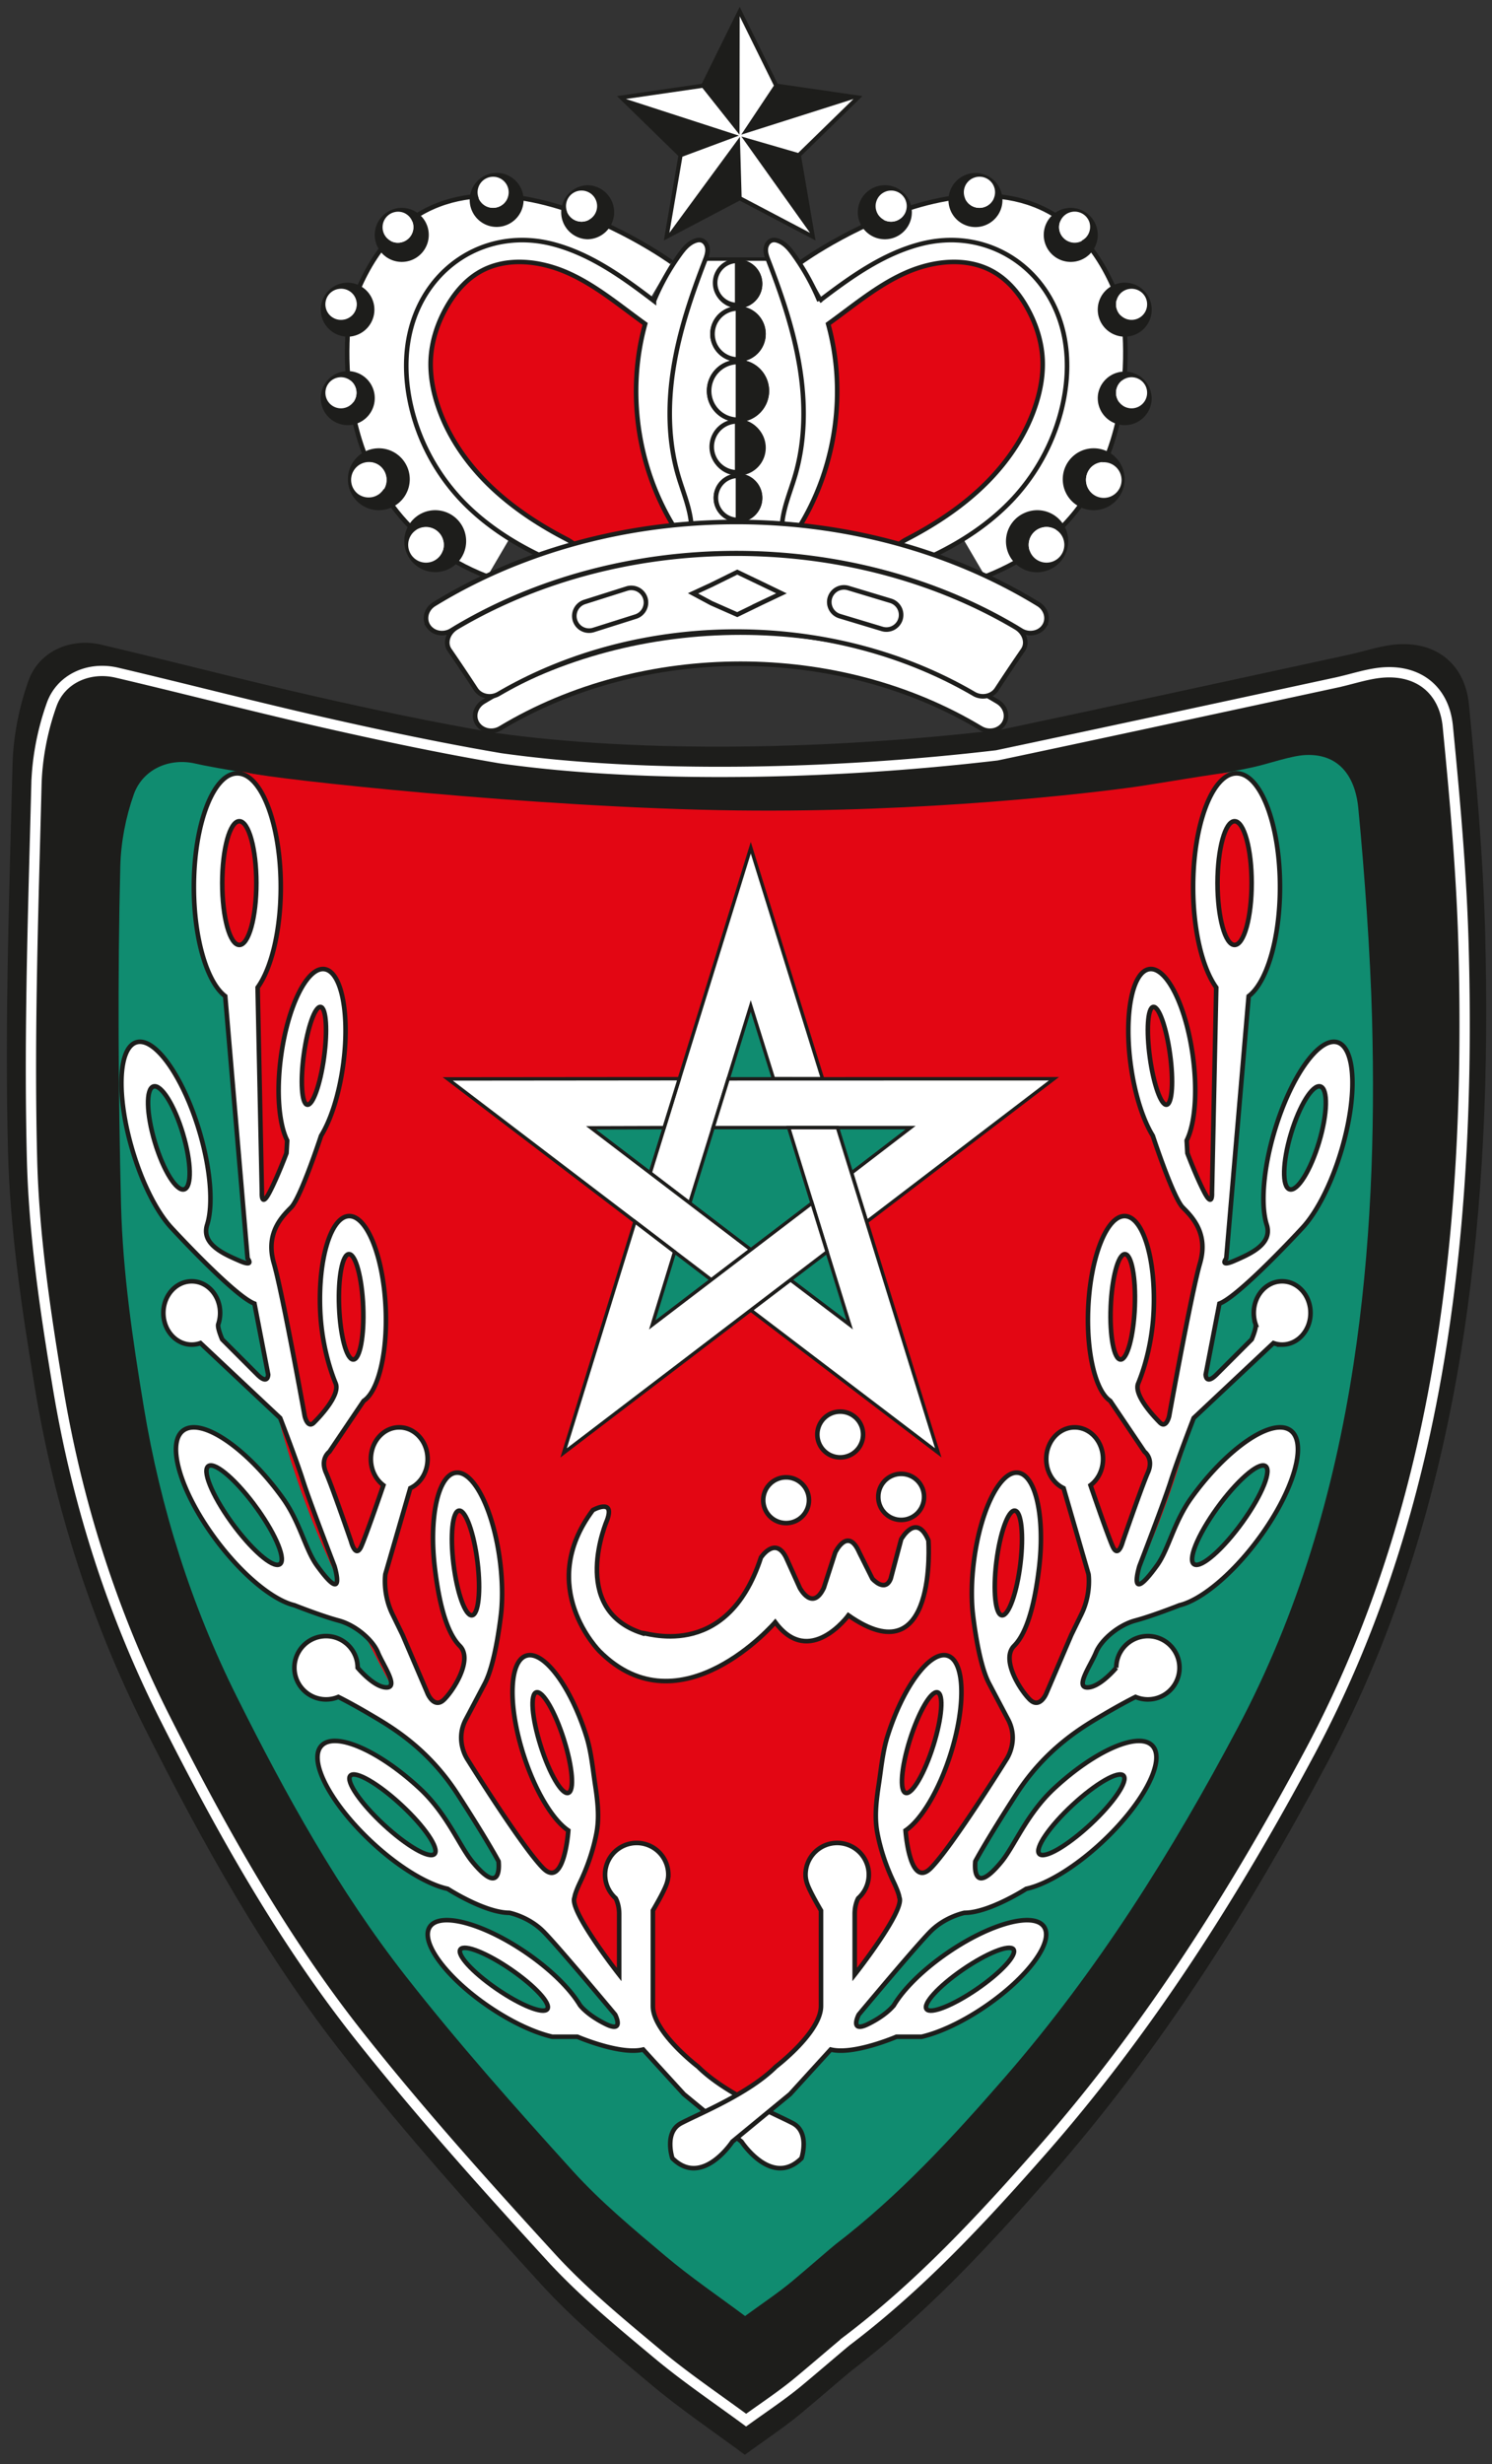 <svg xmlns="http://www.w3.org/2000/svg" width="435" height="718" fill="none">
  <rect width="100%" height="100%" fill="#333333" stroke="none"/>
  <path fill="#fff" d="M195.799 76.418s-71.961-52-93.739 14.222c0 0-10.222 57.778 40 77.334"/>
  <path stroke="#1D1D1B" stroke-miterlimit="10" stroke-width="1.333" d="M195.799 76.418s-71.961-52-93.739 14.222c0 0-10.222 57.778 40 77.334"/>
  <path fill="#1D1D1B" d="M169.554 64.59a4.531 4.531 0 1 1 0-9.063 4.531 4.531 0 0 1 0 9.063Zm1.785-10.617a7.873 7.873 0 0 0 0 15.743 7.873 7.873 0 0 0 0-15.743Z"/>
  <path fill="#fff" d="M169.553 55.527a4.53 4.53 0 1 0 0 9.062 4.53 4.53 0 0 0 0-9.062Z"/>
  <path fill="#1D1D1B" d="M142.366 60.346a4.531 4.531 0 1 1 2.818-8.612 4.531 4.531 0 0 1-2.818 8.612Zm4.997-9.536a7.871 7.871 0 1 0-4.892 14.961 7.871 7.871 0 0 0 4.892-14.96Z"/>
  <path fill="#fff" d="M145.183 51.73a4.53 4.53 0 1 0-2.815 8.612 4.53 4.53 0 0 0 2.815-8.613Z"/>
  <path fill="#1D1D1B" d="M114.59 70.499a4.532 4.532 0 1 1 2.818-8.616 4.532 4.532 0 0 1-2.818 8.616Zm4.997-9.536a7.87 7.87 0 0 0-9.928 5.034 7.87 7.87 0 0 0 5.035 9.927 7.87 7.87 0 0 0 9.927-5.035 7.869 7.869 0 0 0-5.034-9.926Z"/>
  <path fill="#fff" d="M117.407 61.886a4.532 4.532 0 0 0-2.818 8.613 4.531 4.531 0 0 0 2.818-8.613Z"/>
  <path fill="#1D1D1B" d="M99.955 93.163a4.53 4.53 0 0 1-5.049-3.944 4.533 4.533 0 0 1 3.944-5.05 4.533 4.533 0 0 1 5.051 3.943 4.533 4.533 0 0 1-3.946 5.051Zm.478-10.756a7.87 7.87 0 0 0-6.852 8.772 7.87 7.87 0 0 0 8.772 6.853 7.872 7.872 0 0 0-1.92-15.625Z"/>
  <path fill="#fff" d="M98.85 84.171a4.53 4.53 0 1 0 1.107 8.995 4.532 4.532 0 1 0-1.106-8.995Z"/>
  <path fill="#1D1D1B" d="M99.955 118.944a4.529 4.529 0 0 1-5.049-3.945 4.531 4.531 0 1 1 5.049 3.945Zm.478-10.756a7.87 7.87 0 0 0-6.852 8.772 7.871 7.871 0 1 0 6.852-8.772Z"/>
  <path fill="#fff" d="M98.85 109.948a4.53 4.53 0 1 0 5.052 3.944 4.532 4.532 0 0 0-5.052-3.944Z"/>
  <path fill="#1D1D1B" d="M111.455 143.25a5.192 5.192 0 1 1-7.786-6.87 5.192 5.192 0 0 1 7.786 6.87Zm-7.768-9.582a9.016 9.016 0 0 0 .796 12.729 9.018 9.018 0 1 0-.796-12.729Z"/>
  <path fill="#fff" d="M103.67 136.381a5.194 5.194 0 0 0 .457 7.328 5.193 5.193 0 0 0 6.871-7.785 5.193 5.193 0 0 0-7.328.457Z"/>
  <path fill="#1D1D1B" d="M128.975 160.795a5.192 5.192 0 1 1-9.538-4.103 5.192 5.192 0 0 1 9.538 4.103Zm-10.366-6.684a9.015 9.015 0 0 0 4.722 11.846 9.016 9.016 0 0 0 11.846-4.722 9.017 9.017 0 0 0-4.723-11.847 9.017 9.017 0 0 0-11.845 4.723Z"/>
  <path fill="#fff" d="M119.437 156.689a5.191 5.191 0 1 0 9.54 4.101 5.191 5.191 0 0 0-9.54-4.101ZM233.521 76.418s71.961-52 93.739 14.222c0 0 10.222 57.778-40 77.334"/>
  <path stroke="#1D1D1B" stroke-miterlimit="10" stroke-width="1.333" d="M233.521 76.418s71.961-52 93.739 14.222c0 0 10.222 57.778-40 77.334"/>
  <path fill="#1D1D1B" d="M255.234 60.06a4.531 4.531 0 1 1 9.064 0 4.531 4.531 0 0 1-9.064 0Zm-5.125 1.784a7.872 7.872 0 1 0 15.744 0 7.872 7.872 0 0 0-15.744 0Z"/>
  <path fill="#fff" d="M259.766 55.527a4.532 4.532 0 1 1-.003 9.063 4.532 4.532 0 0 1 .003-9.063Z"/>
  <path fill="#1D1D1B" d="M281.238 57.449a4.53 4.53 0 1 1 8.612-2.818 4.53 4.53 0 0 1-8.612 2.818Zm-4.316 3.289a7.87 7.87 0 0 0 9.928 5.035 7.87 7.87 0 0 0 5.033-9.928 7.87 7.87 0 1 0-14.961 4.893Z"/>
  <path fill="#fff" d="M284.135 51.73a4.531 4.531 0 1 1 2.816 8.613 4.531 4.531 0 0 1-2.816-8.614Z"/>
  <path fill="#1D1D1B" d="M309.014 67.6a4.533 4.533 0 1 1 5.716 2.899 4.533 4.533 0 0 1-5.716-2.898Zm-4.314 3.29a7.868 7.868 0 0 0 9.926 5.035 7.869 7.869 0 0 0 5.035-9.928A7.87 7.87 0 1 0 304.7 70.89Z"/>
  <path fill="#fff" d="M311.913 61.886a4.533 4.533 0 0 1 5.716 2.897 4.533 4.533 0 0 1-8.615 2.817 4.531 4.531 0 0 1 2.899-5.714Z"/>
  <path fill="#1D1D1B" d="M325.418 88.116a4.53 4.53 0 1 1 8.995 1.106 4.53 4.53 0 1 1-8.995-1.106Zm-5.304 1.147a7.87 7.87 0 0 0 6.852 8.772 7.869 7.869 0 0 0 8.772-6.852 7.867 7.867 0 0 0-6.851-8.772 7.87 7.87 0 0 0-8.773 6.852Z"/>
  <path fill="#fff" stroke="#1D1D1B" d="M227.522 75.496h-24c-20.5 25.5-11.3 73.7-4.5 78.5h34.5c12.499-24.5 2-75.7-6-78.5Z"/>
  <path fill="#fff" d="M330.469 84.171a4.53 4.53 0 1 1-1.105 8.994 4.53 4.53 0 0 1 1.105-8.994Z"/>
  <path fill="#1D1D1B" d="M325.418 113.894a4.53 4.53 0 0 1 5.051-3.944 4.53 4.53 0 1 1-1.106 8.994 4.531 4.531 0 0 1-3.945-5.05Zm-5.304 1.146a7.87 7.87 0 0 0 6.852 8.772 7.869 7.869 0 0 0 8.772-6.852 7.872 7.872 0 0 0-15.624-1.92Z"/>
  <path fill="#fff" d="M330.469 109.948a4.53 4.53 0 0 1 3.944 5.05 4.53 4.53 0 1 1-8.994-1.106 4.53 4.53 0 0 1 5.05-3.944Z"/>
  <path fill="#1D1D1B" d="M318.322 135.923a5.19 5.19 0 1 1 6.869 7.785 5.192 5.192 0 0 1-6.869-7.785Zm-5.417-3.049a9.017 9.017 0 0 0-.796 12.728 9.02 9.02 0 0 0 12.729.796c3.733-3.296 4.091-8.995.795-12.73-3.295-3.734-8.995-4.09-12.728-.794Z"/>
  <path fill="#fff" d="M325.65 136.381a5.192 5.192 0 1 1-7.785 6.87 5.192 5.192 0 0 1 7.785-6.87Z"/>
  <path fill="#1D1D1B" d="M303.063 153.974a5.19 5.19 0 0 1 6.819 2.718 5.19 5.19 0 0 1-2.719 6.82 5.19 5.19 0 0 1-6.818-2.718 5.19 5.19 0 0 1 2.718-6.82Zm-4.197-4.586a9.018 9.018 0 1 0 7.123 16.568 9.014 9.014 0 0 0 4.722-11.845 9.015 9.015 0 0 0-11.845-4.723Z"/>
  <path fill="#fff" d="M309.883 156.689a5.19 5.19 0 0 1-2.719 6.82 5.191 5.191 0 1 1 2.719-6.82Z"/>
  <path fill="#E30613" d="M188.061 94.417c-54.667-45.778-62.667 9.11-62.667 9.11 0 31.779 30.223 48.667 39.727 53.556 1.478.76 2.461 1.462 3.065 2.104 6.992-2.622 28.135-6.014 28.135-6.014-18.022-29.267-8.26-58.756-8.26-58.756Z"/>
  <path fill="#fff" stroke="#1D1D1B" stroke-miterlimit="10" stroke-width="1.333" d="M196.429 106.78c-1.747 10.574-1.707 21.574 1.32 31.854 1.373 4.653 3.36 9.226 3.788 14.013-1.748.147-3.495.32-5.228.533-10.573-17.386-13.64-39.186-8.213-58.8-7.28-5.226-14.214-11.133-22.387-14.8-8.173-3.68-18.12-4.826-25.88-.346-4.347 2.506-7.64 6.546-10.013 10.96-2.44 4.506-4.014 9.52-4.24 14.653-.174 4.12.506 8.267 1.706 12.213 2.747 9.054 8.16 17.16 14.867 23.814 6.72 6.653 14.707 11.92 23.107 16.266 1.026.534 2.186 1.307 2.88 2.227-3.04.987-6.054 2.067-9.027 3.267-.133-.067-.267-.12-.4-.187-9.147-4.253-17.787-9.84-24.64-17.24-7.2-7.787-12.28-17.52-14.467-27.893-1.453-6.88-1.64-14.08.027-20.894 4.68-19.133 22.693-30.306 41.76-25.253 10.907 2.893 20.307 9.667 29.28 16.507a66.567 66.567 0 0 1 7.481-13.44c.586-.814 1.212-1.64 1.932-2.347.788-.773 1.68-1.413 2.72-1.76.507-.173 1.04-.267 1.56-.147 1.147.254 1.854 1.467 1.92 2.627.067 1.16-.358 2.293-.786 3.373-3.867 10-7.334 20.214-9.067 30.8Z"/>
  <path fill="#E30613" d="M241.492 94.417c54.667-45.778 62.667 9.11 62.667 9.11 0 31.779-30.223 48.667-39.728 53.556-1.478.76-2.462 1.462-3.066 2.104-6.992-2.622-28.133-6.014-28.133-6.014 18.02-29.267 8.26-58.756 8.26-58.756Z"/>
  <path fill="#fff" stroke="#1D1D1B" stroke-miterlimit="10" stroke-width="1.333" d="M233.124 106.78c1.746 10.574 1.705 21.574-1.32 31.854-1.375 4.653-3.362 9.226-3.787 14.013 1.745.147 3.492.32 5.227.533 10.573-17.386 13.638-39.186 8.213-58.8 7.28-5.226 14.212-11.133 22.385-14.8 8.175-3.68 18.122-4.826 25.88-.346 4.348 2.506 7.642 6.546 10.015 10.96 2.439 4.506 4.013 9.52 4.24 14.653.173 4.12-.507 8.267-1.708 12.213-2.745 9.054-8.16 17.16-14.865 23.814-6.72 6.653-14.707 11.92-23.107 16.266-1.028.534-2.188 1.307-2.88 2.227 3.04.987 6.053 2.067 9.025 3.267.135-.067.267-.12.4-.187 9.147-4.253 17.788-9.84 24.642-17.24 7.2-7.787 12.278-17.52 14.465-27.893 1.455-6.88 1.641-14.08-.025-20.894-4.68-19.133-22.695-30.306-41.762-25.253-10.905 2.893-20.305 9.667-29.28 16.507a66.505 66.505 0 0 0-7.478-13.44c-.587-.814-1.214-1.64-1.934-2.347-.786-.773-1.68-1.413-2.72-1.76-.506-.173-1.041-.267-1.56-.147-1.148.254-1.854 1.467-1.921 2.627-.065 1.16.361 2.293.787 3.373 3.868 10 7.333 20.214 9.068 30.8Z"/>
  <path fill="#fff" d="M304.403 182.445c-.884 1.32-2.394 2.013-3.96 2.013a5.125 5.125 0 0 1-2.639-.72c-49.299-30.106-116.988-30.106-166.288 0-2.248 1.334-5.192.787-6.599-1.293a4.152 4.152 0 0 1-.71-2.333c0-1.574.856-3.16 2.436-4.107 8.76-5.36 18.072-9.827 27.76-13.373a158.61 158.61 0 0 1 9.82-3.267 174.05 174.05 0 0 1 30.646-6.187 162.23 162.23 0 0 1 5.686-.533c35.564-2.8 72.128 4.987 102.122 23.36 2.394 1.427 3.134 4.36 1.726 6.44Z"/>
  <path stroke="#1D1D1B" stroke-miterlimit="10" stroke-width="1.333" d="M304.403 182.445c-.884 1.32-2.394 2.013-3.96 2.013a5.125 5.125 0 0 1-2.639-.72c-49.299-30.106-116.988-30.106-166.288 0-2.248 1.334-5.192.787-6.599-1.293a4.152 4.152 0 0 1-.71-2.333c0-1.574.856-3.16 2.436-4.107 8.76-5.36 18.072-9.827 27.76-13.373a158.61 158.61 0 0 1 9.82-3.267 174.05 174.05 0 0 1 30.646-6.187 162.23 162.23 0 0 1 5.686-.533c35.564-2.8 72.128 4.987 102.122 23.36 2.394 1.427 3.134 4.36 1.726 6.44Z"/>
  <path fill="#fff" d="M286 212.201c-41.674-25.08-98.488-25.08-140.16 0-2.254 1.324-5.184.773-6.6-1.304-1.415-2.073-.66-5.019 1.77-6.452 44.428-26.844 105.391-26.844 149.819 0 2.429 1.433 3.185 4.377 1.771 6.452-1.416 2.079-4.348 2.628-6.6 1.304Z"/>
  <path stroke="#1D1D1B" stroke-miterlimit="10" stroke-width="1.333" d="M286 212.201c-41.674-25.08-98.488-25.08-140.16 0-2.254 1.324-5.184.773-6.6-1.304-1.415-2.073-.66-5.019 1.77-6.452 44.428-26.844 105.391-26.844 149.819 0 2.429 1.433 3.185 4.377 1.771 6.452-1.416 2.079-4.348 2.628-6.6 1.304Z"/>
  <path fill="#fff" d="M284.006 202.205c-41.489-24.253-97.201-24.253-138.69 0-2.268 1.296-5.191.711-6.579-1.384a573.435 573.435 0 0 0-7.653-11.414c-1.446-2.068-.518-5.105 2.16-6.647 48.409-28.597 114.424-28.597 162.834 0 2.678 1.544 3.606 4.579 2.162 6.647a564.992 564.992 0 0 0-7.655 11.414c-1.388 2.095-4.312 2.68-6.579 1.384Z"/>
  <path stroke="#1D1D1B" stroke-miterlimit="10" stroke-width="1.333" d="M284.006 202.205c-41.489-24.253-97.201-24.253-138.69 0-2.268 1.296-5.191.711-6.579-1.384a573.435 573.435 0 0 0-7.653-11.414c-1.446-2.068-.518-5.105 2.16-6.647 48.409-28.597 114.424-28.597 162.834 0 2.678 1.544 3.606 4.579 2.162 6.647a564.992 564.992 0 0 0-7.655 11.414c-1.388 2.095-4.312 2.68-6.579 1.384Z"/>
  <path fill="#1D1D1B" d="M215.163 76.27a6.432 6.432 0 0 1 6.435 6.434 6.432 6.432 0 0 1-6.435 6.434 6.431 6.431 0 0 1-6.433-6.434 6.43 6.43 0 0 1 6.433-6.434Zm.001 12.872a6.438 6.438 0 1 0 0-12.877 6.438 6.438 0 0 0 0 12.877Z"/>
  <path stroke="#1D1D1B" stroke-miterlimit="10" stroke-width="1.333" d="M215.163 76.27a6.432 6.432 0 0 1 6.435 6.434 6.432 6.432 0 0 1-6.435 6.434 6.431 6.431 0 0 1-6.433-6.434 6.43 6.43 0 0 1 6.433-6.434Zm.001 12.872a6.438 6.438 0 1 0 0-12.877 6.438 6.438 0 0 0 0 12.877Z"/>
  <path fill="#1D1D1B" d="M221.369 82.431a6.432 6.432 0 0 0-6.434-6.435v12.87a6.432 6.432 0 0 0 6.434-6.435Z"/>
  <path stroke="#1D1D1B" stroke-miterlimit="10" stroke-width="1.333" d="M221.596 82.7a6.432 6.432 0 0 0-6.434-6.434v12.87a6.432 6.432 0 0 0 6.434-6.435Z"/>
  <path fill="#fff" d="M215.162 89.138V76.269a6.43 6.43 0 0 0-6.433 6.433 6.432 6.432 0 0 0 6.433 6.436Z"/>
  <path stroke="#1D1D1B" stroke-miterlimit="10" stroke-width="1.333" d="M214.934 88.868V76a6.43 6.43 0 0 0-6.433 6.433 6.432 6.432 0 0 0 6.433 6.435Z"/>
  <path fill="#1D1D1B" d="M215.163 138.637a6.432 6.432 0 0 1 6.435 6.434 6.432 6.432 0 0 1-6.435 6.434 6.431 6.431 0 0 1-6.433-6.434 6.43 6.43 0 0 1 6.433-6.434Zm.001 12.872a6.438 6.438 0 1 0 0-12.876 6.438 6.438 0 0 0 0 12.876Z"/>
  <path stroke="#1D1D1B" stroke-miterlimit="10" stroke-width="1.333" d="M215.163 138.637a6.432 6.432 0 0 1 6.435 6.434 6.432 6.432 0 0 1-6.435 6.434 6.431 6.431 0 0 1-6.433-6.434 6.43 6.43 0 0 1 6.433-6.434Zm.001 12.872a6.438 6.438 0 1 0 0-12.876 6.438 6.438 0 0 0 0 12.876Z"/>
  <path fill="#1D1D1B" d="M221.369 144.798a6.432 6.432 0 0 0-6.434-6.435v12.87a6.432 6.432 0 0 0 6.434-6.435Z"/>
  <path stroke="#1D1D1B" stroke-miterlimit="10" stroke-width="1.333" d="M221.596 145.068a6.432 6.432 0 0 0-6.434-6.435v12.87a6.432 6.432 0 0 0 6.434-6.435Z"/>
  <path fill="#fff" d="M214.934 151.235v-12.868a6.43 6.43 0 0 0-6.433 6.433 6.432 6.432 0 0 0 6.433 6.435Z"/>
  <path stroke="#1D1D1B" stroke-miterlimit="10" stroke-width="1.333" d="M215.162 151.505v-12.868a6.43 6.43 0 0 0-6.433 6.433 6.432 6.432 0 0 0 6.433 6.435Z"/>
  <path fill="#1D1D1B" d="M215.161 89.879a7.426 7.426 0 0 1 7.428 7.427 7.426 7.426 0 0 1-7.428 7.428 7.424 7.424 0 0 1-7.426-7.428 7.424 7.424 0 0 1 7.426-7.427Zm.002 14.86a7.433 7.433 0 0 0 0-14.864 7.432 7.432 0 0 0 0 14.864Z"/>
  <path stroke="#1D1D1B" stroke-miterlimit="10" stroke-width="1.333" d="M215.161 89.879a7.426 7.426 0 0 1 7.428 7.427 7.426 7.426 0 0 1-7.428 7.428 7.424 7.424 0 0 1-7.426-7.428 7.424 7.424 0 0 1 7.426-7.427Zm.002 14.86a7.433 7.433 0 0 0 0-14.864 7.432 7.432 0 0 0 0 14.864Z"/>
  <path fill="#1D1D1B" d="M222.363 97.031a7.424 7.424 0 0 0-7.428-7.425v14.853a7.426 7.426 0 0 0 7.428-7.428Z"/>
  <path stroke="#1D1D1B" stroke-miterlimit="10" stroke-width="1.333" d="M222.59 97.301a7.424 7.424 0 0 0-7.428-7.426v14.854a7.426 7.426 0 0 0 7.428-7.428Z"/>
  <path fill="#fff" d="M214.935 104.459V89.606a7.425 7.425 0 0 0-7.427 7.425 7.425 7.425 0 0 0 7.427 7.428Z"/>
  <path stroke="#1D1D1B" stroke-miterlimit="10" stroke-width="1.333" d="M215.162 104.729V89.875a7.425 7.425 0 0 0-7.427 7.426 7.425 7.425 0 0 0 7.427 7.428Z"/>
  <path fill="#1D1D1B" d="M215.161 123.039a7.425 7.425 0 0 1 7.428 7.426 7.426 7.426 0 0 1-7.428 7.428 7.424 7.424 0 0 1-7.426-7.428 7.424 7.424 0 0 1 7.426-7.426Zm.002 14.858a7.431 7.431 0 1 0 .001-14.863 7.431 7.431 0 0 0-.001 14.863Z"/>
  <path stroke="#1D1D1B" stroke-miterlimit="10" stroke-width="1.333" d="M215.161 123.039a7.425 7.425 0 0 1 7.428 7.426 7.426 7.426 0 0 1-7.428 7.428 7.424 7.424 0 0 1-7.426-7.428 7.424 7.424 0 0 1 7.426-7.426Zm.002 14.858a7.431 7.431 0 1 0 .001-14.863 7.431 7.431 0 0 0-.001 14.863Z"/>
  <path fill="#1D1D1B" d="M222.59 130.465a7.424 7.424 0 0 0-7.428-7.426v14.854a7.426 7.426 0 0 0 7.428-7.428Z"/>
  <path stroke="#1D1D1B" stroke-miterlimit="10" stroke-width="1.333" d="M222.363 130.196a7.424 7.424 0 0 0-7.428-7.426v14.854a7.426 7.426 0 0 0 7.428-7.428Z"/>
  <path fill="#fff" d="M215.162 137.893v-14.854a7.425 7.425 0 0 0-7.427 7.426 7.425 7.425 0 0 0 7.427 7.428Z"/>
  <path stroke="#1D1D1B" stroke-miterlimit="10" stroke-width="1.333" d="M214.935 137.624V122.77a7.425 7.425 0 0 0-7.427 7.426 7.425 7.425 0 0 0 7.427 7.428Z"/>
  <path fill="#1D1D1B" d="M215.162 105.474a8.41 8.41 0 0 1 8.413 8.412 8.41 8.41 0 0 1-8.413 8.413 8.412 8.412 0 0 1-8.414-8.413 8.41 8.41 0 0 1 8.414-8.412Zm.001 16.831a8.419 8.419 0 0 0 0-16.836 8.419 8.419 0 0 0 0 16.836Z"/>
  <path stroke="#1D1D1B" stroke-miterlimit="10" stroke-width="1.333" d="M215.162 105.474a8.41 8.41 0 0 1 8.413 8.412 8.41 8.41 0 0 1-8.413 8.413 8.412 8.412 0 0 1-8.414-8.413 8.41 8.41 0 0 1 8.414-8.412Zm.001 16.831a8.419 8.419 0 0 0 0-16.836 8.419 8.419 0 0 0 0 16.836Z"/>
  <path fill="#1D1D1B" d="M223.347 113.615a8.41 8.41 0 0 0-8.413-8.412v16.826a8.411 8.411 0 0 0 8.413-8.414Z"/>
  <path stroke="#1D1D1B" stroke-miterlimit="10" stroke-width="1.333" d="M223.574 113.885a8.41 8.41 0 0 0-8.413-8.412v16.826a8.411 8.411 0 0 0 8.413-8.414Z"/>
  <path fill="#fff" d="M214.934 122.029v-16.826a8.411 8.411 0 0 0-8.413 8.412 8.41 8.41 0 0 0 8.413 8.414Z"/>
  <path stroke="#1D1D1B" stroke-miterlimit="10" stroke-width="1.333" d="M215.162 122.299v-16.826a8.411 8.411 0 0 0-8.413 8.412 8.41 8.41 0 0 0 8.413 8.414ZM185.351 179.65l-12.333 3.905a4.292 4.292 0 0 1-5.373-2.789 4.291 4.291 0 0 1 2.789-5.372l12.333-3.906a4.295 4.295 0 0 1 5.374 2.79 4.294 4.294 0 0 1-2.79 5.372ZM257.209 183.254l-12.386-3.735a4.294 4.294 0 0 1-2.863-5.334 4.293 4.293 0 0 1 5.333-2.863l12.388 3.736a4.291 4.291 0 0 1 2.862 5.333 4.293 4.293 0 0 1-5.334 2.863ZM222.263 175.528l-7.314 3.556-7.549-3.333-5.34-2.864 5.341-2.47 7.548-3.726 7.314 3.504 5.576 2.692-5.576 2.641Z"/>
  <path fill="#1D1D1B" d="m215.661 2 11.058 22.406 24.725 3.593-17.892 17.44 4.224 24.625-22.115-11.626-22.116 11.626 4.224-24.625-17.892-17.44 24.727-3.593L215.661 2Z"/>
  <path fill="#fff" d="m195.156 67.845 3.808-22.203 16.47-6.119-32.949-10.68 22.292-3.24 10.832 13.651.052-34.516 9.969 20.203-9.522 14.3 32.729-10.398-16.131 15.724-16.558-4.8 20.017 28.078-19.94-10.483-.508-17.5-20.561 27.983Z"/>
  <path fill="#1D1D1B" d="M248.334 690.675c21.791-16.588 40.312-36.582 58.239-57.064 31.853-36.398 57.517-77.034 80.217-119.623 20.779-38.985 33.127-80.74 39.816-124.164 6.031-39.139 7.444-78.669 6.395-118.203-.588-22.145-2.576-44.282-4.719-66.346-1.124-11.572-9.284-18.155-20.379-17.568-4.99.264-9.901 2.03-14.85 3.102-33.738 7.304-67.468 14.639-101.235 21.803-49.797 5.884-104.809 6.928-147.768.877-17.648-3.012-35.192-6.732-52.656-10.706-20.673-4.707-41.2-10.071-61.836-14.942-8.94-2.11-18.192 1.866-21.281 10.55-2.768 7.774-4.427 16.312-4.635 24.562-.944 37.435-2.257 74.914-1.32 112.323.583 23.139 4.043 46.335 7.857 69.231 5.739 34.45 16.279 67.665 31.974 98.904 16.82 33.481 35.082 66.321 58.341 95.805 18.092 22.932 37.619 44.784 57.312 66.381 9.653 10.587 20.863 19.83 31.881 29.068 8.758 7.344 18.294 13.759 27.462 20.568 5.93-4.31 11.305-7.85 16.24-11.922 3.994-3.299 13.776-11.746 14.945-12.636Z"/>
  <path stroke="#fff" stroke-width="3" d="m389.536 198.887-.316-1.467.316 1.467c1.552-.335 3.138-.748 4.688-1.151.878-.229 1.744-.454 2.585-.66 2.383-.585 4.691-1.051 6.984-1.172 5.099-.268 9.405 1.104 12.551 3.754 3.14 2.646 5.253 6.674 5.769 11.964 2.092 21.438 4.027 42.902 4.6 64.362 1.022 38.355-.356 76.671-6.225 114.587-6.509 42.062-18.517 82.467-38.704 120.17-22.124 41.321-47.112 80.701-78.102 115.954-17.488 19.89-35.483 39.221-56.625 55.243l.906 1.195-.906-1.195c-.604.458-3.249 2.702-6.174 5.185l-.151.128c-3.021 2.565-6.372 5.409-8.31 7.002-3.281 2.695-6.744 5.133-10.498 7.775a594.1 594.1 0 0 0-4.39 3.112c-2.491-1.83-4.993-3.625-7.488-5.415-6.264-4.494-12.485-8.956-18.366-13.866l-1.774-1.48c-10.19-8.498-20.372-16.988-29.2-26.627l-1.106 1.014 1.106-1.014c-19.218-20.981-38.247-42.181-55.871-64.42-22.608-28.529-40.38-60.333-56.782-92.836-15.248-30.213-25.491-62.342-31.07-95.676-3.72-22.241-7.082-44.691-7.647-67.061-.786-31.198.049-62.446.884-93.719.137-5.115.274-10.231.403-15.348l-1.5-.038 1.5.038c.2-7.848 1.786-15.987 4.437-23.399v-.001c2.71-7.582 10.884-11.207 19.017-9.295 8.599 2.02 17.208 4.136 25.827 6.253 11.5 2.826 23.016 5.656 34.541 8.268 17.06 3.865 34.213 7.486 51.477 10.419l.021.004.022.003c42.096 5.902 95.929 4.879 144.617-.848l.068-.008.066-.014c27.868-5.886 55.711-11.891 83.55-17.895l15.27-3.292Z"/>
  <path fill="#108C70" d="M243.637 653.892c18.455-14.133 34.14-31.166 49.321-48.618 26.979-31.011 48.712-65.636 67.936-101.922 17.599-33.215 28.056-68.792 33.72-105.789 5.107-33.347 6.306-67.029 5.416-100.71-.498-18.869-2.193-42.557-4.008-61.357-.952-9.859-6.106-16-15.501-15.499-4.226.224-10.808 2.586-14.999 3.499-13.791 3.003-80.246 15.757-149.004 14.986-73.698-.828-150.453-13.84-159.496-15.986-7.57-1.799-15.406 1.59-18.024 8.989-2.342 6.622-3.748 13.898-3.924 20.927-.8 31.894-.577 66.802.219 98.676.49 19.713 3.423 39.476 6.652 58.984 4.86 29.352 13.787 57.653 27.079 84.269 14.245 28.526 29.71 56.508 49.409 81.627 15.321 19.54 31.859 38.157 48.537 56.558 8.175 9.02 17.667 16.895 26.999 24.766 7.417 6.258 15.493 11.721 23.257 17.524 5.022-3.672 9.575-6.688 13.754-10.159 3.384-2.809 11.666-10.007 12.657-10.765Z"/>
  <path fill="#E30613" d="M235.638 593.06c14.684-12.117 27.167-26.719 39.247-41.681 21.465-26.586 38.762-56.268 54.058-87.377 14.003-28.477 22.326-58.976 26.834-90.694 4.062-28.589 5.016-57.464 4.308-86.339-.396-16.178 3.881-33.196 2.437-49.312-.756-8.452 1.5-14.159-3.5-12.659-3.363.192-21.5 3.317-27 4.113-14 2.027-62.285 7.688-117 7.026-58.644-.71-135.805-9.185-143-11.026-6.024-1.54-5.918 2.023-8.001 8.366-1.864 5.678.14 11.836 0 17.861-.635 27.345 5.196 54.8 5.829 82.126.392 16.901 2.724 33.844 5.293 50.569 3.868 25.163 10.97 49.425 21.547 72.241 11.336 24.458 23.643 48.446 39.317 69.982 12.192 16.75 25.351 32.712 38.623 48.486 6.505 7.733 14.06 14.484 21.484 21.233 5.903 5.364 12.329 10.049 18.508 15.023 3.995-3.148 7.619-5.733 10.943-8.709 2.693-2.409 9.284-8.579 10.073-9.229Z"/>
  <path fill="#fff" d="M169.067 584.202c-2.777-4.627-8.315-10.186-15.497-15.136-12.399-8.546-25.003-12.038-28.15-7.8-3.148 4.238 4.351 14.601 16.751 23.146 6.745 4.651 13.552 7.804 18.863 9.031h7.321s12.5 5.385 19.167 3.719l11.86 13 16.806 13.833s8.833 13.5 17.5 4.833c0 0 2.5-7.5-2.5-10.166-5-2.667-19.749-8.584-27.666-16.5 0 0-13.167-10-13.167-17.667v-27.833s1.845-3.126 2.924-5.308c.788-1.592 1.575-3.246 1.575-5.156a9.222 9.222 0 1 0-18.444 0c0 2.74 1.194 5.2 3.092 6.889 0 0 1.02 1.741 1.02 4.575v17.666s-14.834-18.833-13-22.5c0 0-.001-1 1.666-4.5 2.145-4.504 3.798-9.353 4.73-14.254.904-4.756.29-9.542-.427-14.276-.708-4.675-1.113-9.428-2.54-13.959-4.523-14.364-12.315-24.868-17.403-23.461-5.088 1.405-5.546 14.188-1.024 28.553 3.394 10.772 8.624 19.373 13.174 22.408 0 0-1.176 17.156-7.343 10.989-6.167-6.166-22.043-31.666-22.043-31.666s-3.729-5.334-.593-11.5c0 0 2.303-4.334 5.636-10.667s4.805-21.031 4.805-21.031c.376-4.16.296-8.994-.324-14.121-1.812-14.948-7.544-26.704-12.804-26.255-5.26.45-8.054 12.932-6.242 27.882 1.172 9.68 3.292 18.61 7.256 22.576 3.87 3.87-1.612 12.693-4.524 15.605-2.911 2.912-4.82-1.656-4.82-1.656l-7.347-17.167-2.925-6c-2.927-6-2.075-11.666-2.075-11.666l7.267-25.059c2.968-1.4 5.052-4.677 5.052-8.497 0-5.094-3.704-9.222-8.274-9.222-4.568 0-8.272 4.128-8.272 9.222 0 3.182 1.447 5.99 3.648 7.646 0 0-4.754 13.91-6.421 17.743-1.667 3.833-2.981-1.333-2.981-1.333s-5.52-16-7.322-20.086c-1.803-4.085.97-6.081.97-6.081l10.004-14.828c4.173-2.72 6.948-13.615 6.436-26.631-.591-15.046-5.35-27.229-10.628-27.208-5.28.02-9.08 12.235-8.489 27.282.343 8.724 2.403 16.341 4.519 21.461 1.38 3.339-4.499 9.591-6.333 11.424-1.833 1.833-2.677-1.833-2.677-1.833s-6.5-36-9-44.591c-2.5-8.589 2.168-13.409 5-16.243 2.834-2.833 8.76-20.912 8.76-20.912 2.796-4.514 5.215-11.882 6.401-20.417 2.044-14.696-.341-27.284-5.326-28.117-4.983-.834-10.681 10.405-12.723 25.101-1.466 10.544-.652 20.004 1.766 24.815l-.21 3.697s-2.584 6.916-5 11.5c-2.416 4.583-2.168 0-2.168 0l-1.242-59.78c4.01-5.556 6.743-16.581 6.743-29.276 0-18.287-5.67-33.111-12.663-33.111-6.994 0-12.664 14.824-12.664 33.111 0 15.088 3.858 27.819 9.137 31.811l6.522 76.412s2.166 2.666-2.416.666c-4.584-2-11.172-4.833-9.376-10.488 1.796-5.654 1.075-16.072-2.3-27.35-4.748-15.858-12.945-27.411-18.312-25.804-5.366 1.606-5.867 15.764-1.12 31.62 2.98 9.953 7.319 18.21 11.464 22.584 0 0 18.227 19.772 24.06 21.938l4 20.667s0 3.167-3.165 0l-10.25-10.251s-1.473-3.416-1.129-4.43a10.16 10.16 0 0 0 .534-3.263c0-5.095-3.704-9.223-8.272-9.223-4.57 0-8.272 4.128-8.272 9.223 0 5.092 3.703 9.221 8.273 9.221.883 0 1.736-.154 2.534-.441l23.248 21.831s4.834 12.5 6.666 18.333c1.834 5.833 9.168 24.833 9.168 24.833s3.644 11.943-5.132-.2c-3.385-4.684-4.89-12.566-9.939-19.604-10.095-14.073-22.848-23.057-28.483-20.066-5.635 2.99-2.019 16.824 8.077 30.896C69.9 458.3 79.362 466.17 85.83 467.716c0 0 7.859 3.112 12.859 4.446 5 1.333 10 5.666 11.5 9.333s6.167 10.167 2.5 10.167c-3.666 0-8.413-5.734-8.413-5.734 0-5.092-4.129-9.221-9.224-9.221a9.222 9.222 0 0 0 0 18.444 9.167 9.167 0 0 0 3.59-.725s3.581 1.75 9.214 5.069c5.633 3.317 16.649 9.517 25.491 23.176 8.842 13.657 12.009 19.657 12.009 19.657s1.292 10.963-7.604.148c-3.871-4.705-7.355-13.94-15.393-21.402-12.031-11.168-24.885-16.695-28.708-12.344-3.823 4.35 2.832 16.932 14.864 28.101 7.914 7.345 16.185 12.252 22.005 13.509 0 0 10.836 6.988 18.003 6.988 0 0 5.58 1.106 9.868 5.392 4.286 4.287 20.965 24.275 20.965 24.275s2.833 5.5-2.749 2.749c-5.584-2.749-7.539-5.542-7.539-5.542Z"/>
  <path stroke="#1D1D1B" stroke-miterlimit="10" stroke-width="1.333" d="M169.067 584.202c-2.777-4.627-8.315-10.186-15.497-15.136-12.399-8.546-25.003-12.038-28.15-7.8-3.148 4.238 4.351 14.601 16.751 23.146 6.745 4.651 13.552 7.804 18.863 9.031h7.321s12.5 5.385 19.167 3.719l11.86 13 16.806 13.833s8.833 13.5 17.5 4.833c0 0 2.5-7.5-2.5-10.166-5-2.667-19.749-8.584-27.666-16.5 0 0-13.167-10-13.167-17.667v-27.833s1.845-3.126 2.924-5.308c.788-1.592 1.575-3.246 1.575-5.156a9.222 9.222 0 1 0-18.444 0c0 2.74 1.194 5.2 3.092 6.889 0 0 1.02 1.741 1.02 4.575v17.666s-14.834-18.833-13-22.5c0 0-.001-1 1.666-4.5 2.145-4.504 3.798-9.353 4.73-14.254.904-4.756.29-9.542-.427-14.276-.708-4.675-1.113-9.428-2.54-13.959-4.523-14.364-12.315-24.868-17.403-23.461-5.088 1.405-5.546 14.188-1.024 28.553 3.394 10.772 8.624 19.373 13.174 22.408 0 0-1.176 17.156-7.343 10.989-6.167-6.166-22.043-31.666-22.043-31.666s-3.729-5.334-.593-11.5c0 0 2.303-4.334 5.636-10.667s4.805-21.031 4.805-21.031c.376-4.16.296-8.994-.324-14.121-1.812-14.948-7.544-26.704-12.804-26.255-5.26.45-8.054 12.932-6.242 27.882 1.172 9.68 3.292 18.61 7.256 22.576 3.87 3.87-1.612 12.693-4.524 15.605-2.911 2.912-4.82-1.656-4.82-1.656l-7.347-17.167-2.925-6c-2.927-6-2.075-11.666-2.075-11.666l7.267-25.059c2.968-1.4 5.052-4.677 5.052-8.497 0-5.094-3.704-9.222-8.274-9.222-4.568 0-8.272 4.128-8.272 9.222 0 3.182 1.447 5.99 3.648 7.646 0 0-4.754 13.91-6.421 17.743-1.667 3.833-2.981-1.333-2.981-1.333s-5.52-16-7.322-20.086c-1.803-4.085.97-6.081.97-6.081l10.004-14.828c4.173-2.72 6.948-13.615 6.436-26.631-.591-15.046-5.35-27.229-10.628-27.208-5.28.02-9.08 12.235-8.489 27.282.343 8.724 2.403 16.341 4.519 21.461 1.38 3.339-4.499 9.591-6.333 11.424-1.833 1.833-2.677-1.833-2.677-1.833s-6.5-36-9-44.591c-2.5-8.589 2.168-13.409 5-16.243 2.834-2.833 8.76-20.912 8.76-20.912 2.796-4.514 5.215-11.882 6.401-20.417 2.044-14.696-.341-27.284-5.326-28.117-4.983-.834-10.681 10.405-12.723 25.101-1.466 10.544-.652 20.004 1.766 24.815l-.21 3.697s-2.584 6.916-5 11.5c-2.416 4.583-2.168 0-2.168 0l-1.242-59.78c4.01-5.556 6.743-16.581 6.743-29.276 0-18.287-5.67-33.111-12.663-33.111-6.994 0-12.664 14.824-12.664 33.111 0 15.088 3.858 27.819 9.137 31.811l6.522 76.412s2.166 2.666-2.416.666c-4.584-2-11.172-4.833-9.376-10.488 1.796-5.654 1.075-16.072-2.3-27.35-4.748-15.858-12.945-27.411-18.312-25.804-5.366 1.606-5.867 15.764-1.12 31.62 2.98 9.953 7.319 18.21 11.464 22.584 0 0 18.227 19.772 24.06 21.938l4 20.667s0 3.167-3.165 0l-10.25-10.251s-1.473-3.416-1.129-4.43a10.16 10.16 0 0 0 .534-3.263c0-5.095-3.704-9.223-8.272-9.223-4.57 0-8.272 4.128-8.272 9.223 0 5.092 3.703 9.221 8.273 9.221.883 0 1.736-.154 2.534-.441l23.248 21.831s4.834 12.5 6.666 18.333c1.834 5.833 9.168 24.833 9.168 24.833s3.644 11.943-5.132-.2c-3.385-4.684-4.89-12.566-9.939-19.604-10.095-14.073-22.848-23.057-28.483-20.066-5.635 2.99-2.019 16.824 8.077 30.896C69.9 458.3 79.362 466.17 85.83 467.716c0 0 7.859 3.112 12.859 4.446 5 1.333 10 5.666 11.5 9.333s6.167 10.167 2.5 10.167c-3.666 0-8.413-5.734-8.413-5.734 0-5.092-4.129-9.221-9.224-9.221a9.222 9.222 0 0 0 0 18.444 9.167 9.167 0 0 0 3.59-.725s3.581 1.75 9.214 5.069c5.633 3.317 16.649 9.517 25.491 23.176 8.842 13.657 12.009 19.657 12.009 19.657s1.292 10.963-7.604.148c-3.871-4.705-7.355-13.94-15.393-21.402-12.031-11.168-24.885-16.695-28.708-12.344-3.823 4.35 2.832 16.932 14.864 28.101 7.914 7.345 16.185 12.252 22.005 13.509 0 0 10.836 6.988 18.003 6.988 0 0 5.58 1.106 9.868 5.392 4.286 4.287 20.965 24.275 20.965 24.275s2.833 5.5-2.749 2.749c-5.584-2.749-7.539-5.542-7.539-5.542Z"/>
  <path fill="#E30613" d="M74.744 257.303c0 9.954-2.226 18.023-4.972 18.023-2.747 0-4.974-8.069-4.974-18.023 0-9.953 2.227-18.022 4.974-18.022 2.746 0 4.972 8.069 4.972 18.022Z"/>
  <path stroke="#1D1D1B" stroke-miterlimit="10" stroke-width="1.333" d="M74.744 257.303c0 9.954-2.226 18.023-4.972 18.023-2.747 0-4.974-8.069-4.974-18.023 0-9.953 2.227-18.022 4.974-18.022 2.746 0 4.972 8.069 4.972 18.022Z"/>
  <path fill="#108C70" d="M53.327 330.318c2.476 8.274 2.651 15.529.392 16.206-2.26.678-6.1-5.481-8.578-13.756-2.475-8.273-2.651-15.53-.392-16.205 2.26-.677 6.1 5.481 8.578 13.755Z"/>
  <path stroke="#1D1D1B" stroke-miterlimit="10" stroke-width="1.333" d="M53.327 330.318c2.476 8.274 2.651 15.529.392 16.206-2.26.678-6.1-5.481-8.578-13.756-2.475-8.273-2.651-15.53-.392-16.205 2.26-.677 6.1 5.481 8.578 13.755Z"/>
  <path fill="#E30613" d="M94.46 308.155c-1.087 7.862-3.279 14-4.896 13.712-1.618-.29-2.048-6.897-.962-14.76 1.087-7.861 3.28-14 4.896-13.71 1.618.289 2.048 6.897.962 14.758Z"/>
  <path stroke="#1D1D1B" stroke-miterlimit="10" stroke-width="1.333" d="M94.46 308.155c-1.087 7.862-3.279 14-4.896 13.712-1.618-.29-2.048-6.897-.962-14.76 1.087-7.861 3.28-14 4.896-13.71 1.618.289 2.048 6.897.962 14.758Z"/>
  <path fill="#E30613" d="M105.884 380.79c.339 8.479-.957 15.342-2.896 15.327-1.938-.013-3.785-6.897-4.124-15.376-.34-8.479.958-15.34 2.896-15.327 1.939.015 3.786 6.899 4.124 15.376Z"/>
  <path stroke="#1D1D1B" stroke-miterlimit="10" stroke-width="1.333" d="M105.884 380.79c.339 8.479-.957 15.342-2.896 15.327-1.938-.013-3.785-6.897-4.124-15.376-.34-8.479.958-15.34 2.896-15.327 1.939.015 3.786 6.899 4.124 15.376Z"/>
  <path fill="#108C70" d="M74.946 439.512c5.694 7.927 8.624 15.226 6.541 16.304-2.083 1.078-8.388-4.473-14.084-12.398-5.695-7.928-8.624-15.227-6.54-16.304 2.081-1.078 8.387 4.473 14.083 12.398Z"/>
  <path stroke="#1D1D1B" stroke-miterlimit="10" stroke-width="1.333" d="M74.946 439.512c5.694 7.927 8.624 15.226 6.541 16.304-2.083 1.078-8.388-4.473-14.084-12.398-5.695-7.928-8.624-15.227-6.54-16.304 2.081-1.078 8.387 4.473 14.083 12.398Z"/>
  <path fill="#E30613" d="M139.219 455.137c1.026 8.422.292 15.367-1.642 15.511-1.933.144-4.333-6.567-5.36-14.989-1.026-8.424-.292-15.37 1.642-15.512 1.933-.146 4.333 6.568 5.36 14.99Z"/>
  <path stroke="#1D1D1B" stroke-miterlimit="10" stroke-width="1.333" d="M139.219 455.137c1.026 8.422.292 15.367-1.642 15.511-1.933.144-4.333-6.567-5.36-14.989-1.026-8.424-.292-15.37 1.642-15.512 1.933-.146 4.333 6.568 5.36 14.99Z"/>
  <path fill="#E30613" d="M164.407 506.847c2.555 8.091 3.108 15.054 1.233 15.55-1.874.496-5.464-5.661-8.018-13.753-2.555-8.092-3.107-15.054-1.232-15.55 1.874-.497 5.463 5.661 8.017 13.753Z"/>
  <path stroke="#1D1D1B" stroke-miterlimit="10" stroke-width="1.333" d="M164.407 506.847c2.555 8.091 3.108 15.054 1.233 15.55-1.874.496-5.464-5.661-8.018-13.753-2.555-8.092-3.107-15.054-1.232-15.55 1.874-.497 5.463 5.661 8.017 13.753Z"/>
  <path fill="#108C70" d="M117 525.9c6.784 6.288 11.132 12.667 9.712 14.249-1.42 1.582-8.072-2.234-14.855-8.522-6.784-6.288-11.132-12.668-9.712-14.25 1.42-1.581 8.072 2.235 14.855 8.523Z"/>
  <path stroke="#1D1D1B" stroke-miterlimit="10" stroke-width="1.333" d="M117 525.9c6.784 6.288 11.132 12.667 9.712 14.249-1.42 1.582-8.072-2.234-14.855-8.522-6.784-6.288-11.132-12.668-9.712-14.25 1.42-1.581 8.072 2.235 14.855 8.523Z"/>
  <path fill="#108C70" d="m217.522 275.996 15.042 49.751h48.679l-39.382 30.747 15.043 49.751-39.382-30.747-39.382 30.747 15.043-49.751-39.382-30.747h48.679l15.042-49.751ZM149.03 573.887c6.991 4.809 11.705 9.961 10.533 11.505-1.173 1.543-7.79-1.105-14.781-5.916-6.989-4.809-11.705-9.96-10.532-11.505 1.172-1.543 7.789 1.107 14.78 5.916Z"/>
  <path stroke="#1D1D1B" stroke-miterlimit="10" stroke-width="1.333" d="M149.03 573.887c6.991 4.809 11.705 9.961 10.533 11.505-1.173 1.543-7.79-1.105-14.781-5.916-6.989-4.809-11.705-9.96-10.532-11.505 1.172-1.543 7.789 1.107 14.78 5.916Z"/>
  <path fill="#fff" d="M260.652 584.202c2.777-4.627 8.315-10.186 15.497-15.136 12.399-8.546 25.002-12.038 28.15-7.8 3.148 4.238-4.351 14.601-16.751 23.146-6.745 4.651-13.552 7.804-18.864 9.031h-7.321s-12.5 5.385-19.167 3.719l-11.859 13-16.808 13.833s-8.833 13.5-17.498 4.833c0 0-2.5-7.5 2.5-10.166 4.998-2.667 19.749-8.584 27.665-16.5 0 0 13.167-10 13.167-17.667v-27.833s-1.846-3.126-2.923-5.308c-.788-1.592-1.576-3.246-1.576-5.156a9.223 9.223 0 1 1 15.353 6.889s-1.021 1.741-1.021 4.575v17.666s14.833-18.833 13-22.5c0 0 0-1-1.667-4.5-2.144-4.504-3.796-9.353-4.728-14.254-.902-4.756-.29-9.542.427-14.276.708-4.675 1.113-9.428 2.54-13.959 4.523-14.364 12.313-24.868 17.403-23.461 5.088 1.405 5.546 14.188 1.022 28.553-3.392 10.772-8.622 19.373-13.173 22.408 0 0 1.176 17.156 7.343 10.989 6.166-6.166 22.042-31.666 22.042-31.666s3.73-5.334.595-11.5c0 0-2.304-4.334-5.637-10.667-3.334-6.333-4.804-21.031-4.804-21.031-.378-4.16-.298-8.994.324-14.121 1.81-14.948 7.544-26.704 12.802-26.255 5.262.45 8.056 12.932 6.246 27.882-1.174 9.68-3.295 18.61-7.258 22.576-3.872 3.87 1.612 12.693 4.523 15.605 2.912 2.912 4.82-1.656 4.82-1.656l7.347-17.167 2.928-6c2.925-6 2.072-11.666 2.072-11.666l-7.264-25.059c-2.971-1.4-5.054-4.677-5.054-8.497 0-5.094 3.704-9.222 8.272-9.222 4.57 0 8.272 4.128 8.272 9.222 0 3.182-1.446 5.99-3.646 7.646 0 0 4.753 13.91 6.42 17.743 1.666 3.833 2.982-1.333 2.982-1.333s5.518-16 7.322-20.086c1.802-4.085-.971-6.081-.971-6.081l-10.003-14.828c-4.174-2.72-6.948-13.615-6.437-26.631.591-15.046 5.351-27.229 10.629-27.208 5.279.02 9.079 12.235 8.488 27.282-.342 8.724-2.402 16.341-4.52 21.461-1.38 3.339 4.5 9.591 6.334 11.424 1.833 1.833 2.676-1.833 2.676-1.833s6.5-36 9-44.591c2.5-8.589-2.167-13.409-5-16.243-2.834-2.833-8.759-20.912-8.759-20.912-2.796-4.514-5.215-11.882-6.401-20.417-2.043-14.696.342-27.284 5.326-28.117 4.984-.834 10.682 10.405 12.723 25.101 1.467 10.544.652 20.004-1.765 24.815l.209 3.697s2.584 6.916 5 11.5c2.417 4.583 2.167 0 2.167 0l1.244-59.78c-4.011-5.556-6.744-16.581-6.744-29.276 0-18.287 5.67-33.111 12.664-33.111 6.993 0 12.664 14.824 12.664 33.111 0 15.088-3.859 27.819-9.138 31.811l-6.524 76.412s-2.165 2.666 2.419.666c4.581-2 11.171-4.833 9.375-10.488-1.798-5.654-1.076-16.072 2.301-27.35 4.747-15.858 12.945-27.411 18.311-25.804 5.366 1.606 5.868 15.764 1.121 31.62-2.98 9.953-7.32 18.21-11.464 22.584 0 0-18.229 19.772-24.063 21.938l-4 20.667s0 3.167 3.167 0l10.251-10.251s1.472-3.416 1.126-4.43a10.215 10.215 0 0 1-.532-3.263c0-5.095 3.703-9.223 8.272-9.223 4.57 0 8.272 4.128 8.272 9.223 0 5.092-3.702 9.221-8.272 9.221a7.463 7.463 0 0 1-2.534-.441l-23.25 21.831s-4.833 12.5-6.666 18.333c-1.834 5.833-9.167 24.833-9.167 24.833s-3.643 11.943 5.132-.2c3.385-4.684 4.891-12.566 9.939-19.604 10.096-14.073 22.849-23.057 28.484-20.066 5.634 2.99 2.018 16.824-8.078 30.896-7.854 10.946-17.317 18.816-23.784 20.362 0 0-7.86 3.112-12.86 4.446-5 1.333-10 5.666-11.5 9.333s-6.166 10.167-2.5 10.167c3.667 0 8.415-5.734 8.415-5.734a9.222 9.222 0 0 1 9.223-9.221 9.222 9.222 0 0 1 0 18.444 9.176 9.176 0 0 1-3.591-.725s-3.579 1.75-9.213 5.069c-5.632 3.317-16.648 9.517-25.491 23.176-8.843 13.657-12.009 19.657-12.009 19.657s-1.292 10.963 7.604.148c3.872-4.705 7.356-13.94 15.393-21.402 12.032-11.168 24.884-16.695 28.708-12.344 3.823 4.35-2.832 16.932-14.863 28.101-7.914 7.345-16.185 12.252-22.006 13.509 0 0-10.836 6.988-18.003 6.988 0 0-5.579 1.106-9.867 5.392-4.286 4.287-20.966 24.275-20.966 24.275s-2.834 5.5 2.75 2.749c5.583-2.749 7.539-5.542 7.539-5.542Z"/>
  <path stroke="#1D1D1B" stroke-miterlimit="10" stroke-width="1.333" d="M260.652 584.202c2.777-4.627 8.315-10.186 15.497-15.136 12.399-8.546 25.002-12.038 28.15-7.8 3.148 4.238-4.351 14.601-16.751 23.146-6.745 4.651-13.552 7.804-18.864 9.031h-7.321s-12.5 5.385-19.167 3.719l-11.859 13-16.808 13.833s-8.833 13.5-17.498 4.833c0 0-2.5-7.5 2.5-10.166 4.998-2.667 19.749-8.584 27.665-16.5 0 0 13.167-10 13.167-17.667v-27.833s-1.846-3.126-2.923-5.308c-.788-1.592-1.576-3.246-1.576-5.156a9.223 9.223 0 1 1 15.353 6.889s-1.021 1.741-1.021 4.575v17.666s14.833-18.833 13-22.5c0 0 0-1-1.667-4.5-2.144-4.504-3.796-9.353-4.728-14.254-.902-4.756-.29-9.542.427-14.276.708-4.675 1.113-9.428 2.54-13.959 4.523-14.364 12.313-24.868 17.403-23.461 5.088 1.405 5.546 14.188 1.022 28.553-3.392 10.772-8.622 19.373-13.173 22.408 0 0 1.176 17.156 7.343 10.989 6.166-6.166 22.042-31.666 22.042-31.666s3.73-5.334.595-11.5c0 0-2.304-4.334-5.637-10.667-3.334-6.333-4.804-21.031-4.804-21.031-.378-4.16-.298-8.994.324-14.121 1.81-14.948 7.544-26.704 12.802-26.255 5.262.45 8.056 12.932 6.246 27.882-1.174 9.68-3.295 18.61-7.258 22.576-3.872 3.87 1.612 12.693 4.523 15.605 2.912 2.912 4.82-1.656 4.82-1.656l7.347-17.167 2.928-6c2.925-6 2.072-11.666 2.072-11.666l-7.264-25.059c-2.971-1.4-5.054-4.677-5.054-8.497 0-5.094 3.704-9.222 8.272-9.222 4.57 0 8.272 4.128 8.272 9.222 0 3.182-1.446 5.99-3.646 7.646 0 0 4.753 13.91 6.42 17.743 1.666 3.833 2.982-1.333 2.982-1.333s5.518-16 7.322-20.086c1.802-4.085-.971-6.081-.971-6.081l-10.003-14.828c-4.174-2.72-6.948-13.615-6.437-26.631.591-15.046 5.351-27.229 10.629-27.208 5.279.02 9.079 12.235 8.488 27.282-.342 8.724-2.402 16.341-4.52 21.461-1.38 3.339 4.5 9.591 6.334 11.424 1.833 1.833 2.676-1.833 2.676-1.833s6.5-36 9-44.591c2.5-8.589-2.167-13.409-5-16.243-2.834-2.833-8.759-20.912-8.759-20.912-2.796-4.514-5.215-11.882-6.401-20.417-2.043-14.696.342-27.284 5.326-28.117 4.984-.834 10.682 10.405 12.723 25.101 1.467 10.544.652 20.004-1.765 24.815l.209 3.697s2.584 6.916 5 11.5c2.417 4.583 2.167 0 2.167 0l1.244-59.78c-4.011-5.556-6.744-16.581-6.744-29.276 0-18.287 5.67-33.111 12.664-33.111 6.993 0 12.664 14.824 12.664 33.111 0 15.088-3.859 27.819-9.138 31.811l-6.524 76.412s-2.165 2.666 2.419.666c4.581-2 11.171-4.833 9.375-10.488-1.798-5.654-1.076-16.072 2.301-27.35 4.747-15.858 12.945-27.411 18.311-25.804 5.366 1.606 5.868 15.764 1.121 31.62-2.98 9.953-7.32 18.21-11.464 22.584 0 0-18.229 19.772-24.063 21.938l-4 20.667s0 3.167 3.167 0l10.251-10.251s1.472-3.416 1.126-4.43a10.215 10.215 0 0 1-.532-3.263c0-5.095 3.703-9.223 8.272-9.223 4.57 0 8.272 4.128 8.272 9.223 0 5.092-3.702 9.221-8.272 9.221a7.463 7.463 0 0 1-2.534-.441l-23.25 21.831s-4.833 12.5-6.666 18.333c-1.834 5.833-9.167 24.833-9.167 24.833s-3.643 11.943 5.132-.2c3.385-4.684 4.891-12.566 9.939-19.604 10.096-14.073 22.849-23.057 28.484-20.066 5.634 2.99 2.018 16.824-8.078 30.896-7.854 10.946-17.317 18.816-23.784 20.362 0 0-7.86 3.112-12.86 4.446-5 1.333-10 5.666-11.5 9.333s-6.166 10.167-2.5 10.167c3.667 0 8.415-5.734 8.415-5.734a9.222 9.222 0 0 1 9.223-9.221 9.222 9.222 0 0 1 0 18.444 9.176 9.176 0 0 1-3.591-.725s-3.579 1.75-9.213 5.069c-5.632 3.317-16.648 9.517-25.491 23.176-8.843 13.657-12.009 19.657-12.009 19.657s-1.292 10.963 7.604.148c3.872-4.705 7.356-13.94 15.393-21.402 12.032-11.168 24.884-16.695 28.708-12.344 3.823 4.35-2.832 16.932-14.863 28.101-7.914 7.345-16.185 12.252-22.006 13.509 0 0-10.836 6.988-18.003 6.988 0 0-5.579 1.106-9.867 5.392-4.286 4.287-20.966 24.275-20.966 24.275s-2.834 5.5 2.75 2.749c5.583-2.749 7.539-5.542 7.539-5.542Z"/>
  <path fill="#E30613" d="M354.976 257.303c0 9.954 2.227 18.023 4.972 18.023 2.747 0 4.973-8.069 4.973-18.023 0-9.953-2.226-18.022-4.973-18.022-2.745 0-4.972 8.069-4.972 18.022Z"/>
  <path stroke="#1D1D1B" stroke-miterlimit="10" stroke-width="1.333" d="M354.976 257.303c0 9.954 2.227 18.023 4.972 18.023 2.747 0 4.973-8.069 4.973-18.023 0-9.953-2.226-18.022-4.973-18.022-2.745 0-4.972 8.069-4.972 18.022Z"/>
  <path fill="#108C70" d="M376.391 330.318c-2.476 8.274-2.653 15.529-.393 16.206 2.26.678 6.101-5.481 8.578-13.756 2.478-8.273 2.653-15.53.393-16.205-2.262-.677-6.101 5.481-8.578 13.755Z"/>
  <path stroke="#1D1D1B" stroke-miterlimit="10" stroke-width="1.333" d="M376.391 330.318c-2.476 8.274-2.653 15.529-.393 16.206 2.26.678 6.101-5.481 8.578-13.756 2.478-8.273 2.653-15.53.393-16.205-2.262-.677-6.101 5.481-8.578 13.755Z"/>
  <path fill="#E30613" d="M335.258 308.155c1.087 7.862 3.279 14 4.897 13.712 1.618-.29 2.048-6.897.962-14.76-1.087-7.861-3.279-14-4.896-13.71-1.619.289-2.048 6.897-.963 14.758Z"/>
  <path stroke="#1D1D1B" stroke-miterlimit="10" stroke-width="1.333" d="M335.258 308.155c1.087 7.862 3.279 14 4.897 13.712 1.618-.29 2.048-6.897.962-14.76-1.087-7.861-3.279-14-4.896-13.71-1.619.289-2.048 6.897-.963 14.758Z"/>
  <path fill="#E30613" d="M323.835 380.79c-.34 8.479.957 15.342 2.896 15.327 1.939-.013 3.785-6.897 4.125-15.376.339-8.479-.958-15.34-2.897-15.327-1.937.015-3.785 6.899-4.124 15.376Z"/>
  <path stroke="#1D1D1B" stroke-miterlimit="10" stroke-width="1.333" d="M323.835 380.79c-.34 8.479.957 15.342 2.896 15.327 1.939-.013 3.785-6.897 4.125-15.376.339-8.479-.958-15.34-2.897-15.327-1.937.015-3.785 6.899-4.124 15.376Z"/>
  <path fill="#108C70" d="M354.772 439.512c-5.694 7.927-8.624 15.226-6.541 16.304 2.083 1.078 8.388-4.473 14.083-12.398 5.697-7.928 8.625-15.227 6.542-16.304-2.082-1.078-8.389 4.473-14.084 12.398Z"/>
  <path stroke="#1D1D1B" stroke-miterlimit="10" stroke-width="1.333" d="M354.772 439.512c-5.694 7.927-8.624 15.226-6.541 16.304 2.083 1.078 8.388-4.473 14.083-12.398 5.697-7.928 8.625-15.227 6.542-16.304-2.082-1.078-8.389 4.473-14.084 12.398Z"/>
  <path fill="#E30613" d="M290.499 455.137c-1.027 8.422-.292 15.367 1.641 15.511 1.935.144 4.333-6.567 5.36-14.989 1.027-8.424.293-15.37-1.64-15.512-1.935-.146-4.333 6.568-5.361 14.99Z"/>
  <path stroke="#1D1D1B" stroke-miterlimit="10" stroke-width="1.333" d="M290.499 455.137c-1.027 8.422-.292 15.367 1.641 15.511 1.935.144 4.333-6.567 5.36-14.989 1.027-8.424.293-15.37-1.64-15.512-1.935-.146-4.333 6.568-5.361 14.99Z"/>
  <path fill="#E30613" d="M265.31 506.847c-2.553 8.091-3.105 15.054-1.232 15.55 1.875.496 5.466-5.661 8.02-13.753 2.555-8.092 3.106-15.054 1.232-15.55-1.876-.497-5.465 5.661-8.02 13.753Z"/>
  <path stroke="#1D1D1B" stroke-miterlimit="10" stroke-width="1.333" d="M265.31 506.847c-2.553 8.091-3.105 15.054-1.232 15.55 1.875.496 5.466-5.661 8.02-13.753 2.555-8.092 3.106-15.054 1.232-15.55-1.876-.497-5.465 5.661-8.02 13.753Z"/>
  <path fill="#108C70" d="M312.719 525.9c-6.784 6.288-11.132 12.667-9.712 14.249 1.42 1.582 8.072-2.234 14.854-8.522 6.783-6.288 11.132-12.668 9.712-14.25-1.421-1.581-8.07 2.235-14.854 8.523Z"/>
  <path stroke="#1D1D1B" stroke-miterlimit="10" stroke-width="1.333" d="M312.719 525.9c-6.784 6.288-11.132 12.667-9.712 14.249 1.42 1.582 8.072-2.234 14.854-8.522 6.783-6.288 11.132-12.668 9.712-14.25-1.421-1.581-8.07 2.235-14.854 8.523Z"/>
  <path fill="#108C70" d="M280.688 573.887c-6.989 4.809-11.705 9.961-10.532 11.505 1.172 1.543 7.789-1.105 14.78-5.916 6.991-4.809 11.705-9.96 10.533-11.505-1.173-1.543-7.79 1.107-14.781 5.916Z"/>
  <path stroke="#1D1D1B" stroke-miterlimit="10" stroke-width="1.333" d="M280.688 573.887c-6.989 4.809-11.705 9.961-10.532 11.505 1.172 1.543 7.789-1.105 14.78-5.916 6.991-4.809 11.705-9.96 10.533-11.505-1.173-1.543-7.79 1.107-14.781 5.916Z"/>
  <path fill="#fff" d="M239.814 314.329 218.895 247l-29.321 94.757 11.521 8.784 17.792-57.445 6.637 21.219 14.29.014Z"/>
  <path stroke="#1D1D1B" stroke-miterlimit="10" d="M239.814 314.329 218.895 247l-29.321 94.757 11.521 8.784 17.792-57.445 6.637 21.219 14.29.014Z"/>
  <path fill="#fff" d="m252.696 355.991 54.58-41.675-94.97.026-4.403 14.209 57.577.001-17.186 13.177 4.402 14.262Z"/>
  <path stroke="#1D1D1B" stroke-miterlimit="10" d="m252.696 355.991 54.58-41.675-94.97.026-4.403 14.209 57.577.001-17.186 13.177 4.402 14.262Z"/>
  <path fill="#fff" d="m198.055 314.301-67.51.064 76.85 58.536 11.525-8.781-46.583-35.503 21.29-.064 4.428-14.252Z"/>
  <path stroke="#1D1D1B" stroke-miterlimit="10" d="m198.055 314.301-67.51.064 76.85 58.536 11.525-8.781-46.583-35.503 21.29-.064 4.428-14.252Z"/>
  <path fill="#fff" d="m218.9 381.73 54.651 41.573-29.375-94.742-14.241-.002 17.793 57.447-17.257-13.075-11.571 8.799Z"/>
  <path stroke="#1D1D1B" stroke-miterlimit="10" d="m218.9 381.73 54.651 41.573-29.375-94.742-14.241-.002 17.793 57.447-17.257-13.075-11.571 8.799Z"/>
  <path fill="#fff" d="m185.128 355.958-20.804 67.371 76.817-58.581-4.4-14.209-46.58 35.501 6.521-21.259-11.554-8.823Z"/>
  <path stroke="#1D1D1B" stroke-miterlimit="10" d="m185.128 355.958-20.804 67.371 76.817-58.581-4.4-14.209-46.58 35.501 6.521-21.259-11.554-8.823Z"/>
  <path fill="#fff" d="M235.854 437.108a6.665 6.665 0 0 1-6.666 6.666 6.666 6.666 0 1 1 6.666-6.666Z"/>
  <path stroke="#1D1D1B" stroke-miterlimit="10" stroke-width="1.333" d="M235.854 437.108a6.665 6.665 0 0 1-6.666 6.666 6.666 6.666 0 1 1 6.666-6.666Z"/>
  <path fill="#fff" d="M251.633 417.959a6.666 6.666 0 1 1-13.334 0 6.667 6.667 0 0 1 13.334 0Z"/>
  <path stroke="#1D1D1B" stroke-miterlimit="10" stroke-width="1.333" d="M251.633 417.959a6.666 6.666 0 1 1-13.334 0 6.667 6.667 0 0 1 13.334 0Z"/>
  <path fill="#fff" d="M269.41 436.183a6.666 6.666 0 1 1-13.333 0 6.667 6.667 0 1 1 13.333 0Z"/>
  <path stroke="#1D1D1B" stroke-miterlimit="10" stroke-width="1.333" d="M269.41 436.183a6.666 6.666 0 1 1-13.333 0 6.667 6.667 0 1 1 13.333 0Z"/>
  <path fill="#fff" d="M270.687 448.825s2.834 40.167-23.333 21.833c0 0-11.333 15.5-21.333 2 0 0-27.584 32.084-51.167 8.5 0 0-18.833-18.666-2-41.166 0 0 6.5-3.627 4.167 2.853 0 0-11.334 25.98 10.166 32.98 0-.667 24.5 9.129 34.667-22.02 0 0 4.167-6.351 7.333 0l4 8.853s3.667 7 7 0l3.334-10.333s3.666-7.667 7 0l3.833 7.667s3.667 4.166 5.333 0l3.056-11.5s4.444-8 7.944.333Z"/>
  <path stroke="#1D1D1B" stroke-miterlimit="10" stroke-width="1.333" d="M270.687 448.825s2.834 40.167-23.333 21.833c0 0-11.333 15.5-21.333 2 0 0-27.584 32.084-51.167 8.5 0 0-18.833-18.666-2-41.166 0 0 6.5-3.627 4.167 2.853 0 0-11.334 25.98 10.166 32.98 0-.667 24.5 9.129 34.667-22.02 0 0 4.167-6.351 7.333 0l4 8.853s3.667 7 7 0l3.334-10.333s3.666-7.667 7 0l3.833 7.667s3.667 4.166 5.333 0l3.056-11.5s4.444-8 7.944.333Z"/>
</svg>
